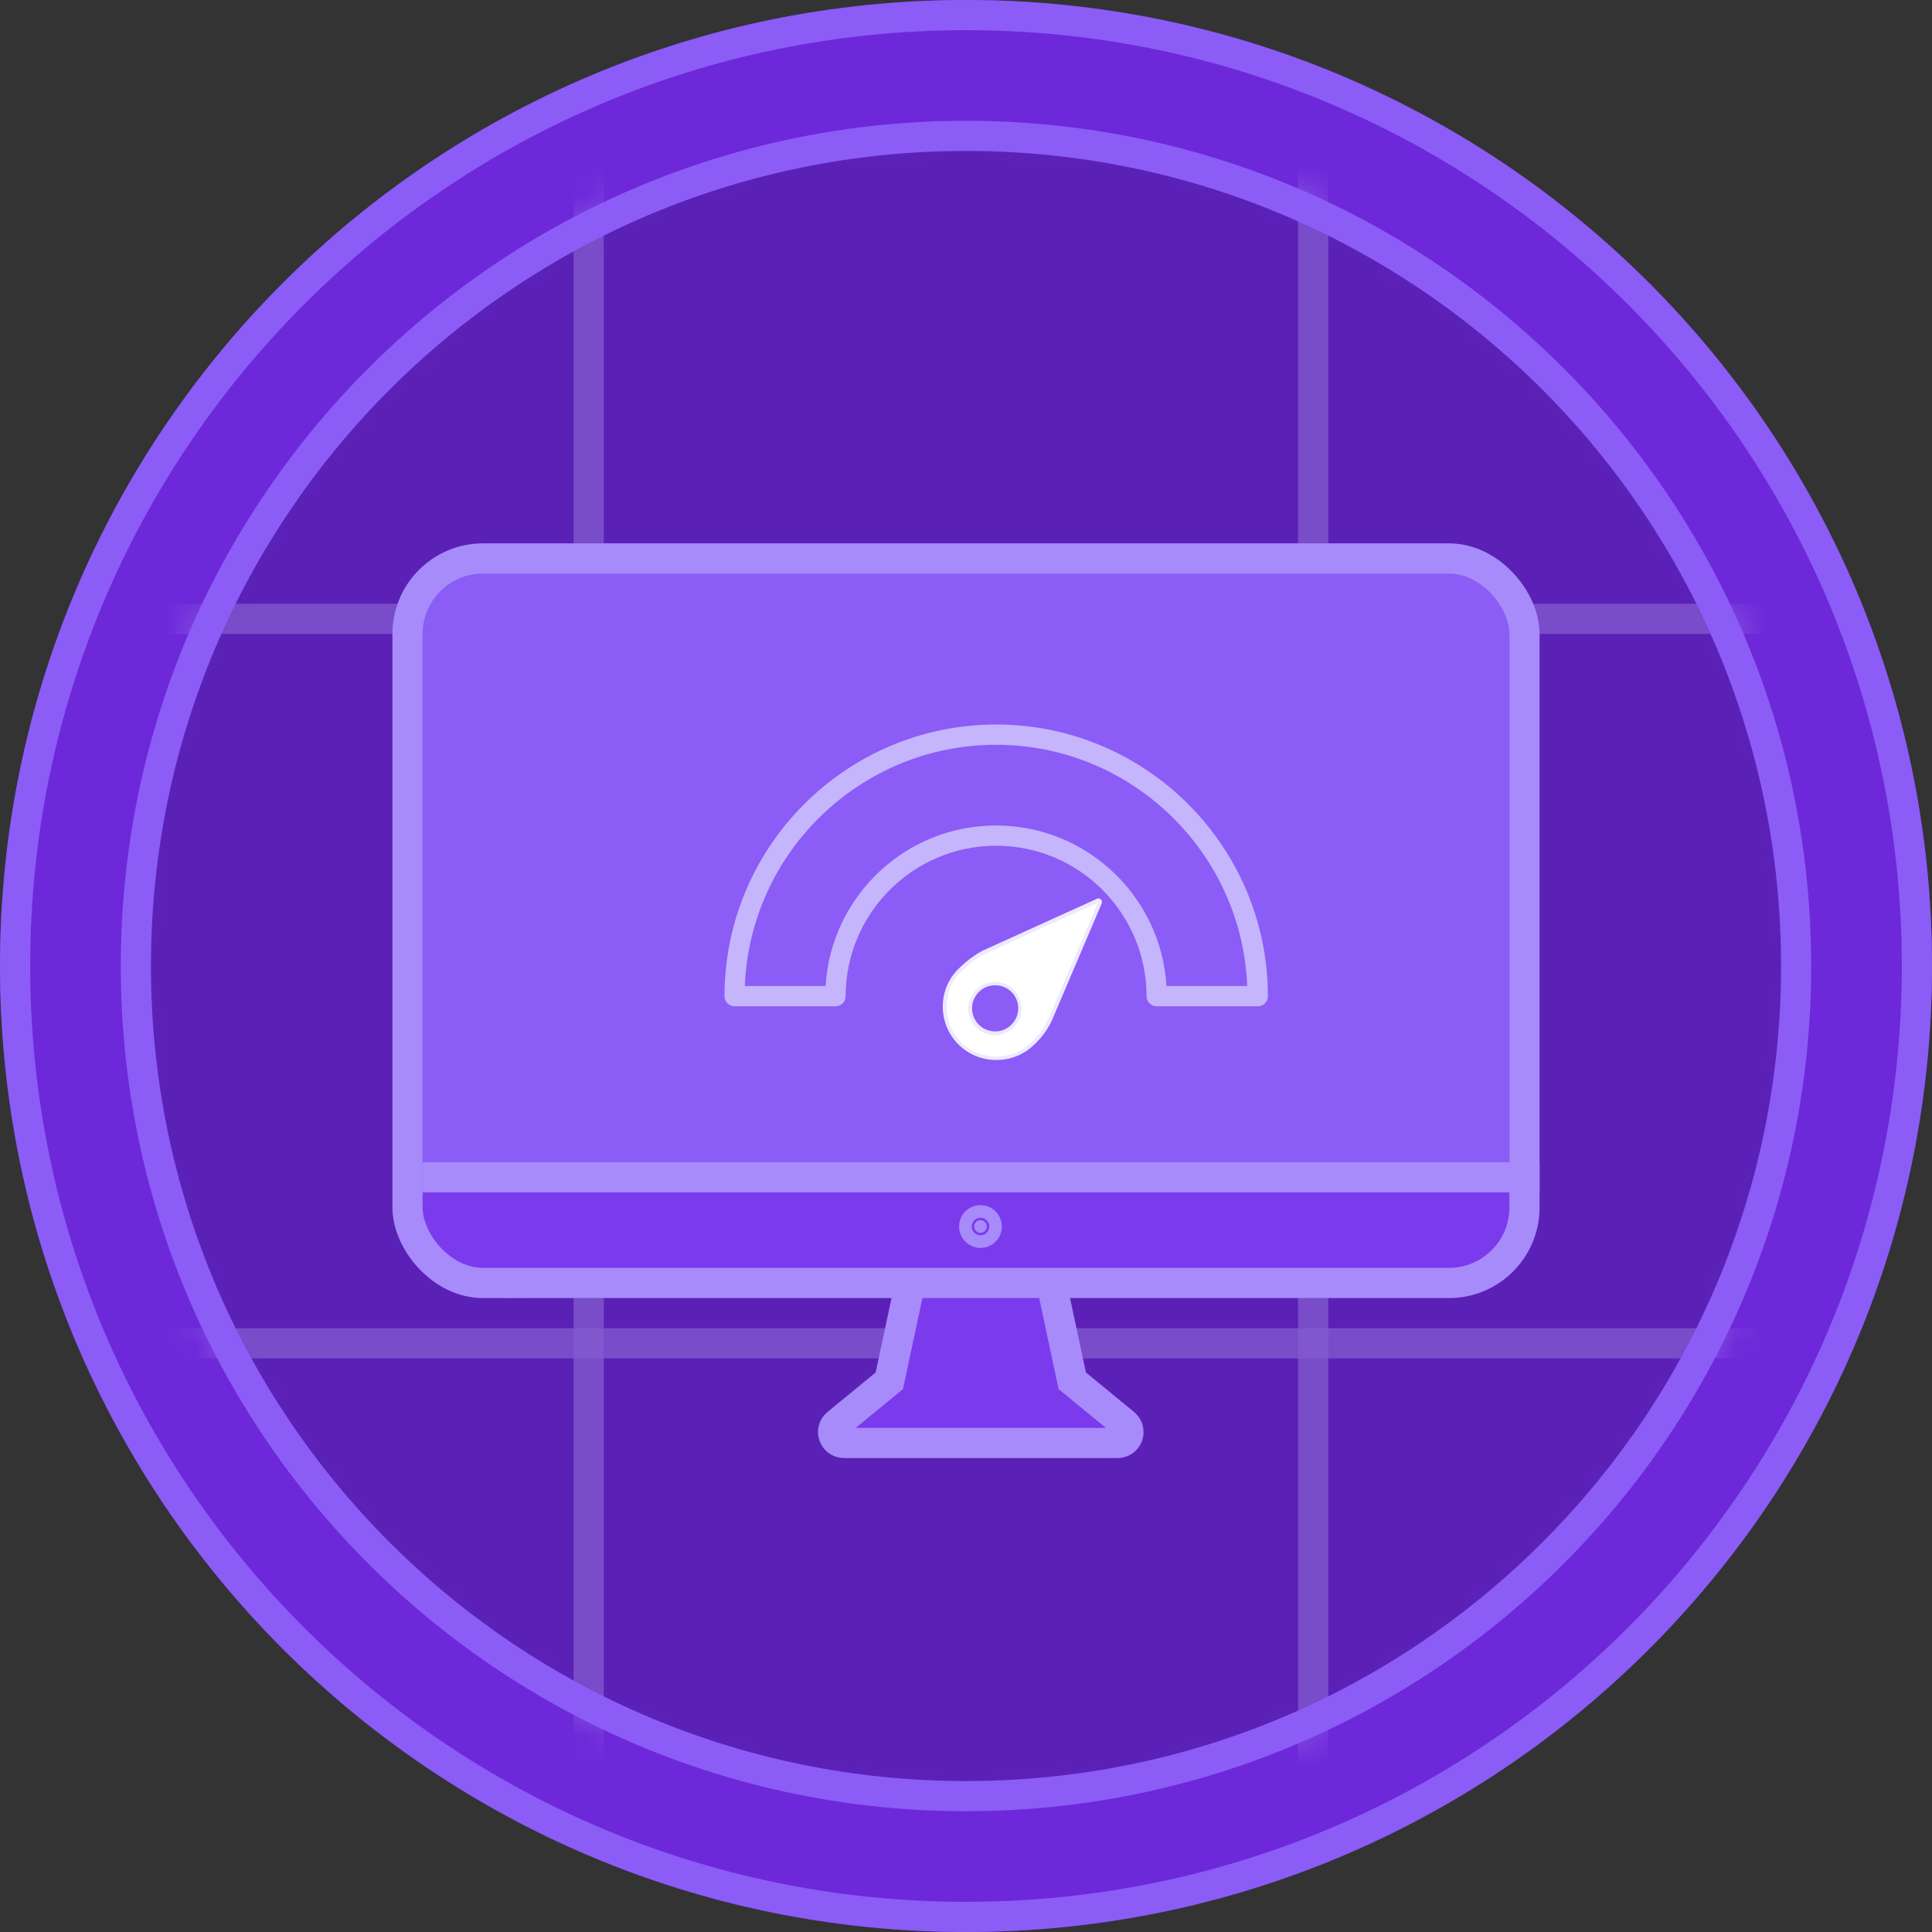 <svg width="64" height="64" viewBox="0 0 64 64" fill="none" xmlns="http://www.w3.org/2000/svg">
<rect x="0" y="0" width="64" height="64" fill="#333333" stroke="none"/>
<g clip-path="url(#clip0_8920_31966)">
<path d="M32 0C49.67 0 64 14.33 64 32C64 49.67 49.67 64 32 64C14.33 64 0 49.67 0 32C0 14.33 14.33 0 32 0Z" fill="#6D28D9"/>
<path d="M32 0.5C49.4 0.5 63.5 14.6 63.5 32C63.5 49.4 49.4 63.5 32 63.5C14.6 63.5 0.5 49.4 0.5 32C0.5 14.6 14.6 0.5 32 0.5Z" stroke="#8B5CF6"/>
<mask id="mask0_8920_31966" style="mask-type:luminance" maskUnits="userSpaceOnUse" x="4" y="4" width="56" height="56">
<path d="M32 4C47.46 4 60 16.54 60 32C60 47.46 47.46 60 32 60C16.54 60 4 47.46 4 32C4 16.54 16.54 4 32 4Z" fill="white"/>
</mask>
<g mask="url(#mask0_8920_31966)">
<path d="M32 4C47.46 4 60 16.54 60 32C60 47.46 47.46 60 32 60C16.54 60 4 47.46 4 32C4 16.54 16.54 4 32 4Z" fill="#5B21B6"/>
<g opacity="0.4">
<path d="M1147.01 20.5H-341" stroke="#C4B5F8" stroke-opacity="0.71"/>
<path d="M1147.01 44.5H-341" stroke="#C4B5F8" stroke-opacity="0.71"/>
<path d="M19.5 -220V500.01" stroke="#C4B5F8" stroke-opacity="0.71"/>
<path d="M43.5 -220V500.01" stroke="#C4B5F8" stroke-opacity="0.71"/>
</g>
</g>
<path d="M32 4.5C47.19 4.5 59.5 16.81 59.5 32C59.5 47.19 47.19 59.5 32 59.5C16.81 59.5 4.5 47.19 4.5 32C4.5 16.81 16.81 4.5 32 4.5Z" stroke="#8B5CF6"/>
<path d="M50 39V20.349C50 19.057 49.013 18 47.785 18H16.215C14.996 18 14 19.046 14 20.349V39" fill="#8B5CF6"/>
<path d="M41.659 33.336H38.317C38.132 33.336 37.981 33.185 37.981 33C37.981 30.252 35.746 28.016 32.998 28.016C30.25 28.016 28.014 30.252 28.014 33C28.014 33.185 27.863 33.336 27.678 33.336H24.336C24.15 33.336 24 33.185 24 33C24 28.037 28.037 24 33 24C37.963 24 42 28.037 42 33C42 33.185 41.85 33.336 41.664 33.336H41.659ZM38.641 32.664H41.316C41.14 28.228 37.474 24.672 32.995 24.672C28.516 24.672 24.85 28.228 24.674 32.664H27.349C27.523 29.7 29.989 27.345 32.995 27.345C36.002 27.345 38.468 29.703 38.641 32.664Z" fill="#C4B5FD"/>
<path d="M32.965 32.589C32.509 32.589 32.138 32.96 32.138 33.416C32.138 33.871 32.509 34.242 32.965 34.242C33.421 34.242 33.792 33.871 33.792 33.416C33.792 33.197 33.705 32.986 33.55 32.831C33.397 32.671 33.186 32.58 32.965 32.575V32.589ZM33.005 35.062C32.058 35.062 31.293 34.294 31.293 33.35C31.293 32.897 31.474 32.462 31.793 32.14C32.032 31.903 32.303 31.704 32.599 31.544L36.352 29.836C36.352 29.836 36.368 29.836 36.377 29.836C36.394 29.836 36.41 29.843 36.422 29.853C36.441 29.872 36.448 29.9 36.436 29.923L34.827 33.669C34.694 34.008 34.484 34.308 34.217 34.553C33.897 34.877 33.463 35.06 33.007 35.062" fill="white"/>
<path d="M32.965 34.167C32.542 34.167 32.199 33.824 32.201 33.402C32.201 32.979 32.544 32.636 32.967 32.638C33.39 32.638 33.733 32.981 33.73 33.404C33.73 33.608 33.648 33.801 33.505 33.944C33.362 34.087 33.167 34.167 32.965 34.167ZM36.377 29.764C36.361 29.764 36.347 29.768 36.333 29.775L32.587 31.476H32.577C32.277 31.638 32.002 31.845 31.76 32.084C31.062 32.767 31.053 33.886 31.734 34.583C32.07 34.926 32.533 35.118 33.014 35.114C33.484 35.114 33.937 34.928 34.268 34.595C34.543 34.343 34.757 34.031 34.895 33.686L36.49 29.94C36.499 29.923 36.504 29.902 36.504 29.883C36.504 29.813 36.448 29.759 36.38 29.759V29.764H36.377ZM32.962 34.294C33.451 34.292 33.843 33.892 33.841 33.406C33.838 32.918 33.439 32.526 32.953 32.528C32.464 32.53 32.072 32.93 32.075 33.416C32.075 33.648 32.169 33.869 32.333 34.033C32.5 34.2 32.727 34.294 32.965 34.294M36.377 29.89L34.769 33.651C34.637 33.979 34.433 34.275 34.17 34.517C33.526 35.161 32.481 35.161 31.837 34.517C31.194 33.874 31.194 32.829 31.837 32.185C32.072 31.953 32.34 31.755 32.629 31.598L36.377 29.895" fill="#EDE9FE"/>
<path d="M34.85 42.6L35.52 45.74L37.25 47.16C37.51 47.38 37.36 47.8 37.02 47.8H32.49H27.96C27.62 47.8 27.47 47.37 27.73 47.16L29.46 45.74L30.13 42.6" fill="#C4B5FD"/>
<path d="M34.85 42.6L35.52 45.74L37.25 47.16C37.51 47.38 37.36 47.8 37.02 47.8H32.49H27.96C27.62 47.8 27.47 47.37 27.73 47.16L29.46 45.74L30.13 42.6" fill="#7C3AED"/>
<path d="M34.85 42.6L35.52 45.74L37.25 47.16C37.51 47.38 37.36 47.8 37.02 47.8H32.49H27.96C27.62 47.8 27.47 47.37 27.73 47.16L29.46 45.74L30.13 42.6" stroke="#A78BFA" stroke-miterlimit="10"/>
<path d="M14.012 39H51L50 42L16.944 43C15.324 43 14 41.919 14 40.596V39H14.012Z" fill="#7C3AED"/>
<path d="M32.69 40.63C32.69 40.746 32.596 40.84 32.48 40.84C32.364 40.84 32.27 40.746 32.27 40.63C32.27 40.514 32.364 40.42 32.48 40.42C32.596 40.42 32.69 40.514 32.69 40.63Z" fill="#A78BFA" stroke="#A78BFA"/>
<path d="M14 39H51H14Z" fill="#A78BFA"/>
<path d="M14 39H51" stroke="#A78BFA" stroke-miterlimit="10"/>
<rect x="13.5" y="18.5" width="37" height="24" rx="2.5" stroke="#A78BFA"/>
</g>
<defs>
<clipPath id="clip0_8920_31966">
<rect width="64" height="64" fill="white"/>
</clipPath>
</defs>
</svg>
